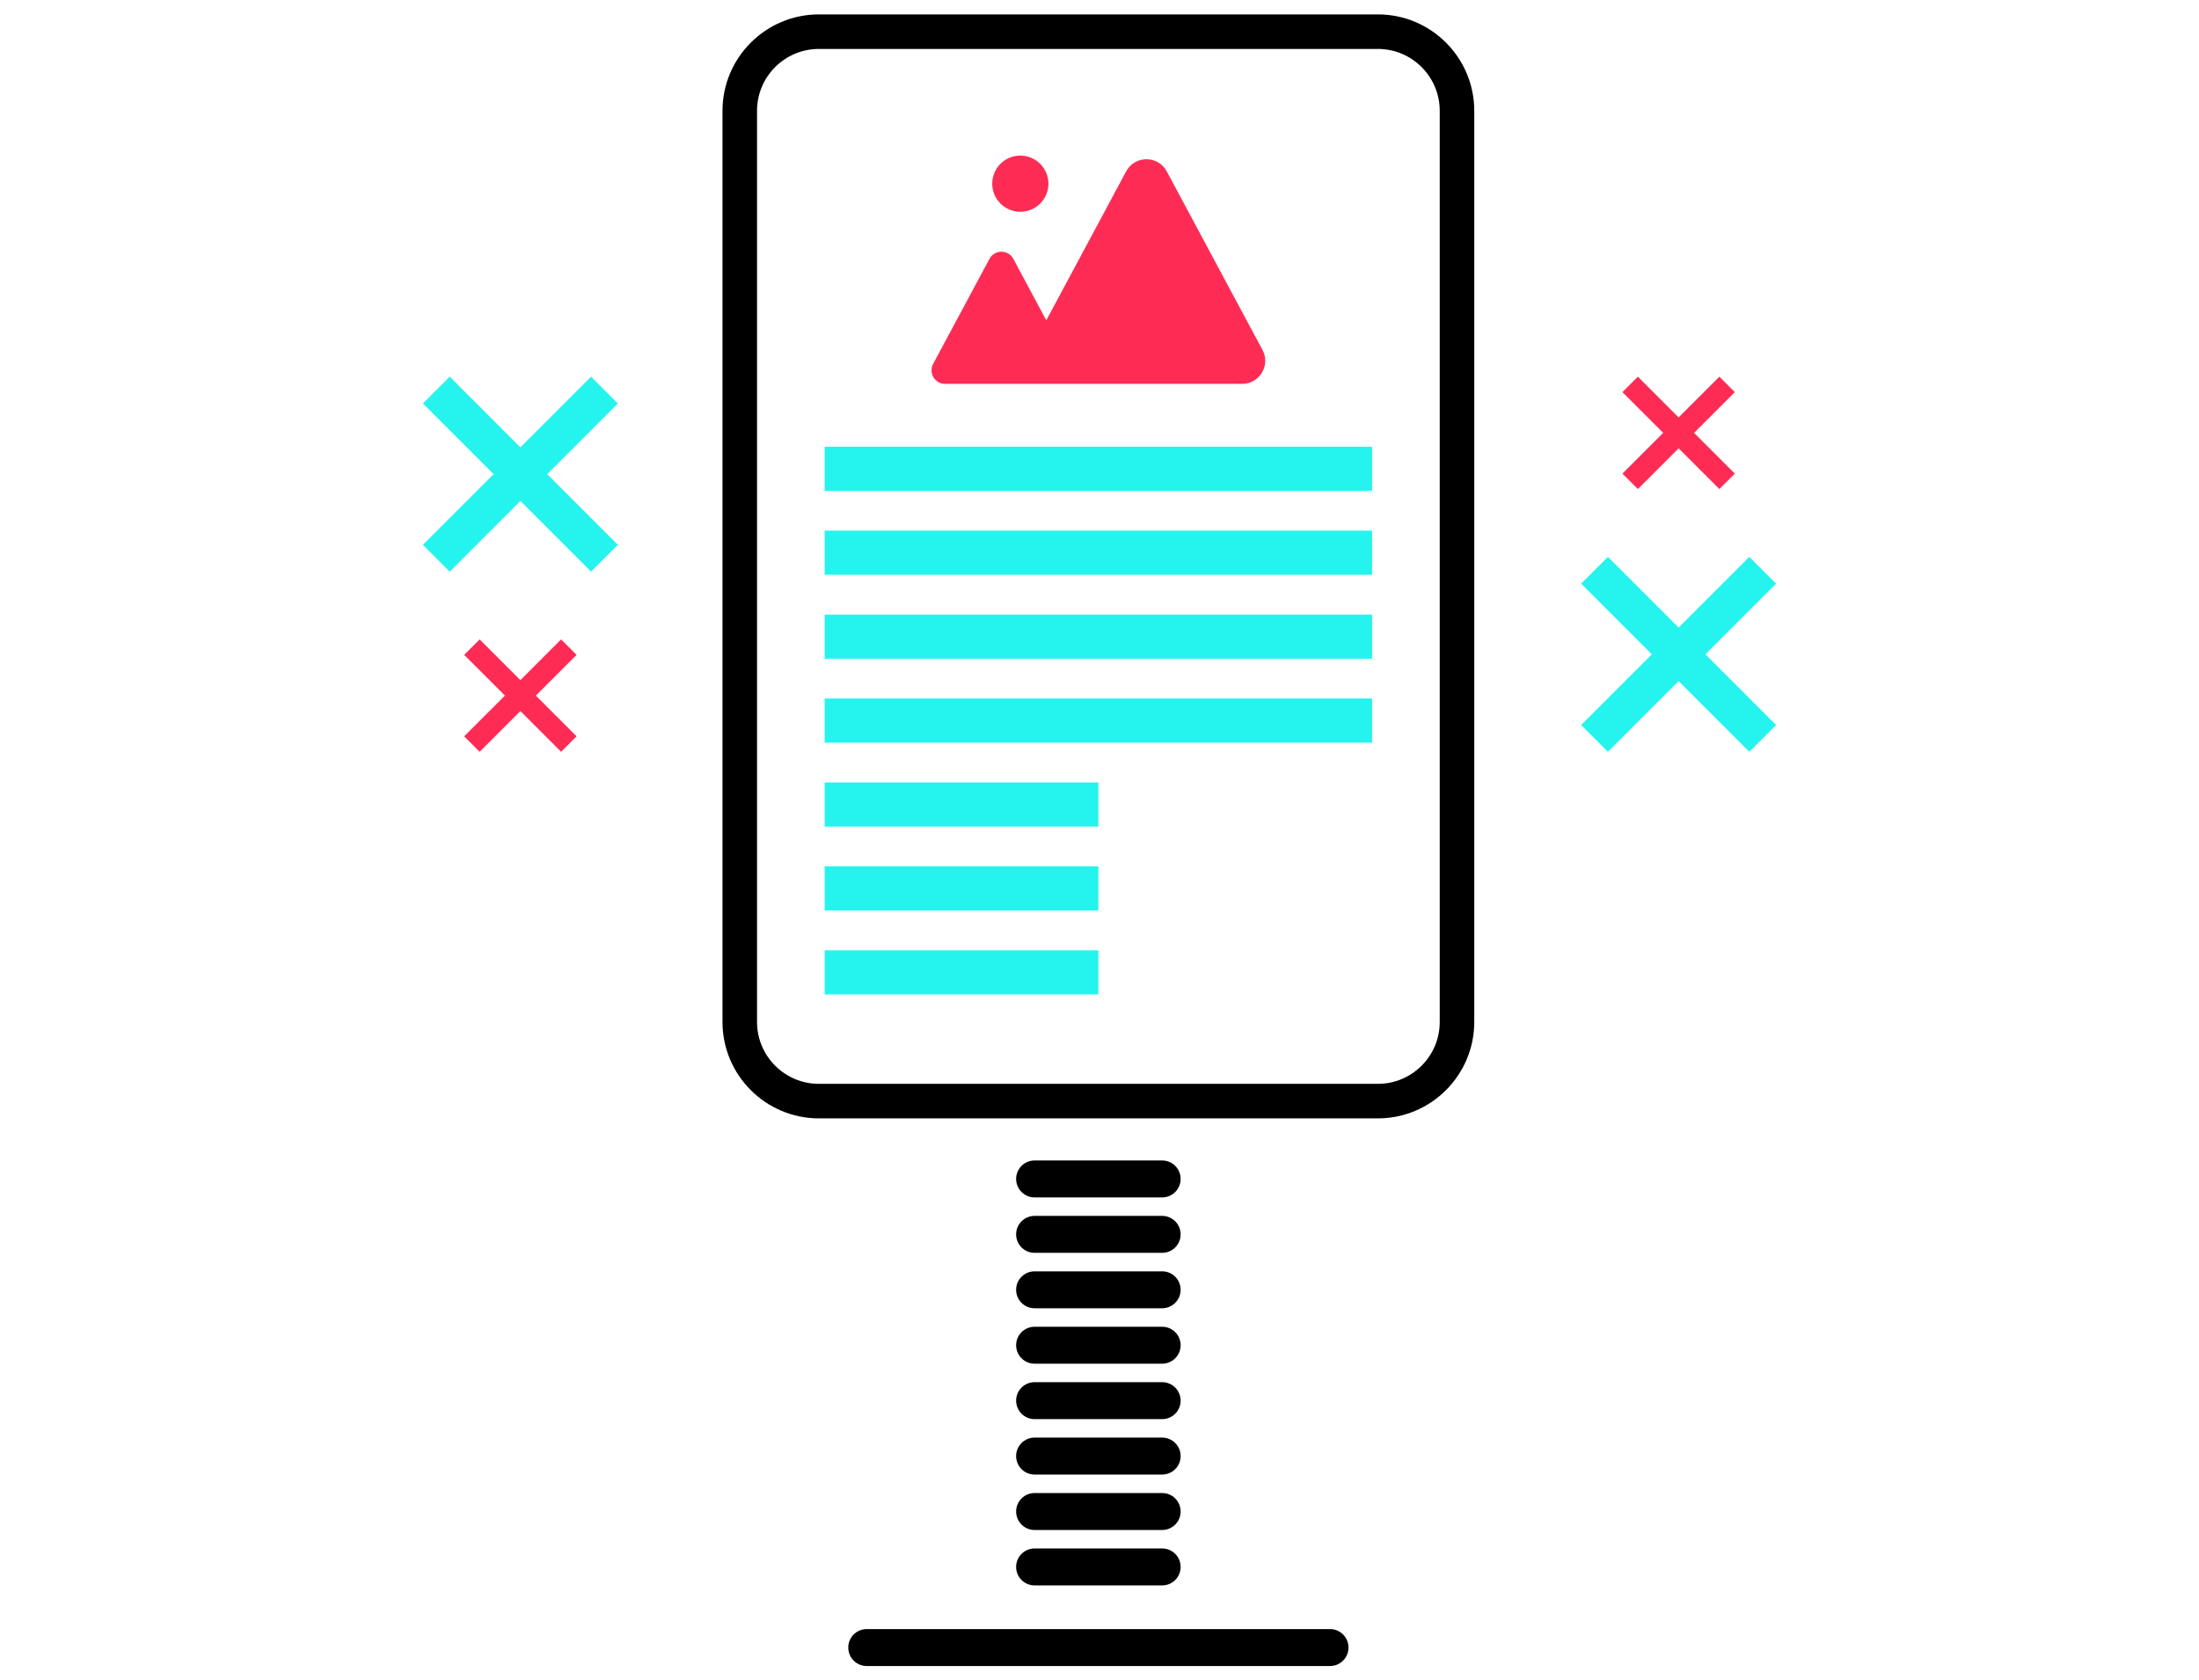 <?xml version="1.0" encoding="UTF-8"?>
<!DOCTYPE svg PUBLIC "-//W3C//DTD SVG 1.1//EN" "http://www.w3.org/Graphics/SVG/1.1/DTD/svg11.dtd">
<!-- Creator: CorelDRAW 2019 (64 Bit) -->
<svg xmlns="http://www.w3.org/2000/svg" xml:space="preserve" width="161.572mm" height="123.472mm" version="1.1" style="shape-rendering:geometricPrecision; text-rendering:geometricPrecision; image-rendering:optimizeQuality; fill-rule:evenodd; clip-rule:evenodd"
viewBox="0 0 16157.22 12347.22"
 xmlns:xlink="http://www.w3.org/1999/xlink">
 <defs>
  <style type="text/css">
   <![CDATA[
    .fil1 {fill:#FE2C55}
    .fil0 {fill:black;fill-rule:nonzero}
    .fil2 {fill:#25F4EE;fill-rule:nonzero}
    .fil3 {fill:#FE2C55;fill-rule:nonzero}
   ]]>
  </style>
 </defs>
 <g id="Camada_x0020_1">
  <g id="_2427524125712">
   <path class="fil0" d="M8539 8526.68l-937.23 0c-75,0 -135.74,60.8 -135.74,135.72 0,74.99 60.74,135.79 135.74,135.79l937.23 0c75,0 135.74,-60.8 135.74,-135.79 0,-74.92 -60.74,-135.72 -135.74,-135.72z"/>
   <path class="fil0" d="M8539 8933.97l-937.23 0c-75,0 -135.74,60.74 -135.74,135.72 0,74.99 60.74,135.81 135.74,135.81l937.23 0c75,0 135.74,-60.82 135.74,-135.81 0,-74.98 -60.74,-135.72 -135.74,-135.72z"/>
   <path class="fil0" d="M8539 9341.25l-937.23 0c-75,0 -135.74,60.75 -135.74,135.74 0,74.98 60.74,135.72 135.74,135.72l937.23 0c75,0 135.74,-60.74 135.74,-135.72 0,-74.99 -60.74,-135.74 -135.74,-135.74z"/>
   <path class="fil0" d="M8539 9748.54l-937.23 0c-75,0 -135.74,60.75 -135.74,135.74 0,74.99 60.74,135.74 135.74,135.74l937.23 0c75,0 135.74,-60.75 135.74,-135.74 0,-74.99 -60.74,-135.74 -135.74,-135.74z"/>
   <path class="fil0" d="M8539 10155.78l-937.23 0c-75,0 -135.74,60.79 -135.74,135.79 0,74.99 60.74,135.74 135.74,135.74l937.23 0c75,0 135.74,-60.75 135.74,-135.74 0,-75 -60.74,-135.79 -135.74,-135.79z"/>
   <path class="fil0" d="M8539 10563.06l-937.23 0c-75,0 -135.74,60.82 -135.74,135.79 0,74.94 60.74,135.74 135.74,135.74l937.23 0c75,0 135.74,-60.8 135.74,-135.74 0,-74.97 -60.74,-135.79 -135.74,-135.79z"/>
   <path class="fil0" d="M8539 10970.35l-937.23 0c-75,0 -135.74,60.75 -135.74,135.74 0,74.99 60.74,135.79 135.74,135.79l937.23 0c75,0 135.74,-60.8 135.74,-135.79 0,-74.99 -60.74,-135.74 -135.74,-135.74z"/>
   <path class="fil0" d="M8539 11377.66l-937.23 0c-75,0 -135.74,60.72 -135.74,135.72 0,74.99 60.74,135.74 135.74,135.74l937.23 0c75,0 135.74,-60.75 135.74,-135.74 0,-75 -60.74,-135.72 -135.74,-135.72z"/>
   <path class="fil0" d="M9772.39 11969.94l-3404.01 0c-74.97,0 -135.72,60.75 -135.72,135.74 0,75 60.75,135.72 135.72,135.72l3404.01 0c74.97,0 135.72,-60.72 135.72,-135.72 0,-74.99 -60.75,-135.74 -135.72,-135.74z"/>
   <path class="fil0" d="M10124.09 359.6c250.5,0 454.38,203.88 454.38,454.38l0 6695.38c0,250.48 -203.88,454.36 -454.38,454.36l-4107.39 0c-250.55,0 -454.36,-203.88 -454.36,-454.36l0 -2442.15 0 -471.71 0 -867.56 0 -1299.35 0 -1614.61c0,-250.5 203.81,-454.38 454.36,-454.38l4107.39 0zm-4815.52 454.38l0 1614.61 0 992.98 0 358.92 0 1121.26 0 165.46 0 2442.15c0,390.49 317.64,708.13 708.13,708.13l4107.39 0c390.48,0 708.08,-317.64 708.08,-708.13l0 -6695.38c0,-390.49 -317.6,-708.15 -708.08,-708.15l-4107.39 0c-390.49,0 -708.13,317.66 -708.13,708.15z"/>
   <path class="fil1" d="M9276.09 2571.13l-703.21 -1311.63c-63.84,-119.1 -234.71,-119.1 -298.61,0l-586.59 1094.06 -241.98 -451.41c-37.57,-70.06 -138.09,-70.06 -175.63,0l-413.69 771.66c-35.57,66.34 12.46,146.77 87.82,146.77l413.67 0 362.5 0 51.24 0 651.97 0 703.15 0c128.08,0 209.79,-136.6 149.36,-249.45z"/>
   <path class="fil1" d="M7703.17 1349.68c0,114.01 -92.44,206.4 -206.46,206.4 -113.98,0 -206.35,-92.39 -206.35,-206.4 0,-114.02 92.37,-206.41 206.35,-206.41 114.02,0 206.46,92.39 206.46,206.41z"/>
   <polygon class="fil2" points="10081.52,3606.68 6059.23,3606.68 6059.23,3282.42 10081.52,3282.42 "/>
   <polygon class="fil2" points="10081.52,4223.37 6059.23,4223.37 6059.23,3899.12 10081.52,3899.12 "/>
   <polygon class="fil2" points="10081.52,4840.06 6059.23,4840.06 6059.23,4515.81 10081.52,4515.81 "/>
   <polygon class="fil2" points="10081.52,5456.75 6059.23,5456.75 6059.23,5132.5 10081.52,5132.5 "/>
   <polygon class="fil2" points="8070.45,6073.43 6059.3,6073.43 6059.3,5749.17 8070.45,5749.17 "/>
   <polygon class="fil2" points="8070.45,6690.12 6059.3,6690.12 6059.3,6365.86 8070.45,6365.86 "/>
   <polygon class="fil2" points="8070.45,7306.81 6059.3,7306.81 6059.3,6982.55 8070.45,6982.55 "/>
   <polygon class="fil2" points="4539.69,2964.5 4342.78,2767.52 3823.48,3286.85 3304.23,2767.52 3107.2,2964.5 3626.5,3483.82 3107.2,4003.07 3304.23,4200.03 3823.48,3680.73 4342.78,4200.03 4539.69,4003.07 4020.45,3483.82 "/>
   <polygon class="fil3" points="4236.41,4811.67 4122.82,4698.13 3823.48,4997.55 3524.07,4698.13 3410.48,4811.67 3709.94,5111.07 3410.48,5410.48 3524.07,5524.07 3823.48,5224.61 4122.82,5524.07 4236.41,5410.48 3937.07,5111.07 "/>
   <polygon class="fil2" points="11617.51,5327.06 11814.47,5524.04 12333.72,5004.71 12853.05,5524.04 13050.02,5327.06 12530.77,4807.76 13050.02,4288.5 12853.05,4091.53 12333.72,4610.85 11814.47,4091.53 11617.51,4288.5 12136.82,4807.76 "/>
   <polygon class="fil3" points="11920.79,3479.89 12034.38,3593.43 12333.72,3294.03 12633.19,3593.43 12746.73,3479.89 12447.31,3180.49 12746.73,2881.1 12633.19,2767.49 12333.72,3066.95 12034.38,2767.49 11920.79,2881.1 12220.19,3180.49 "/>
  </g>
 </g>
</svg>
